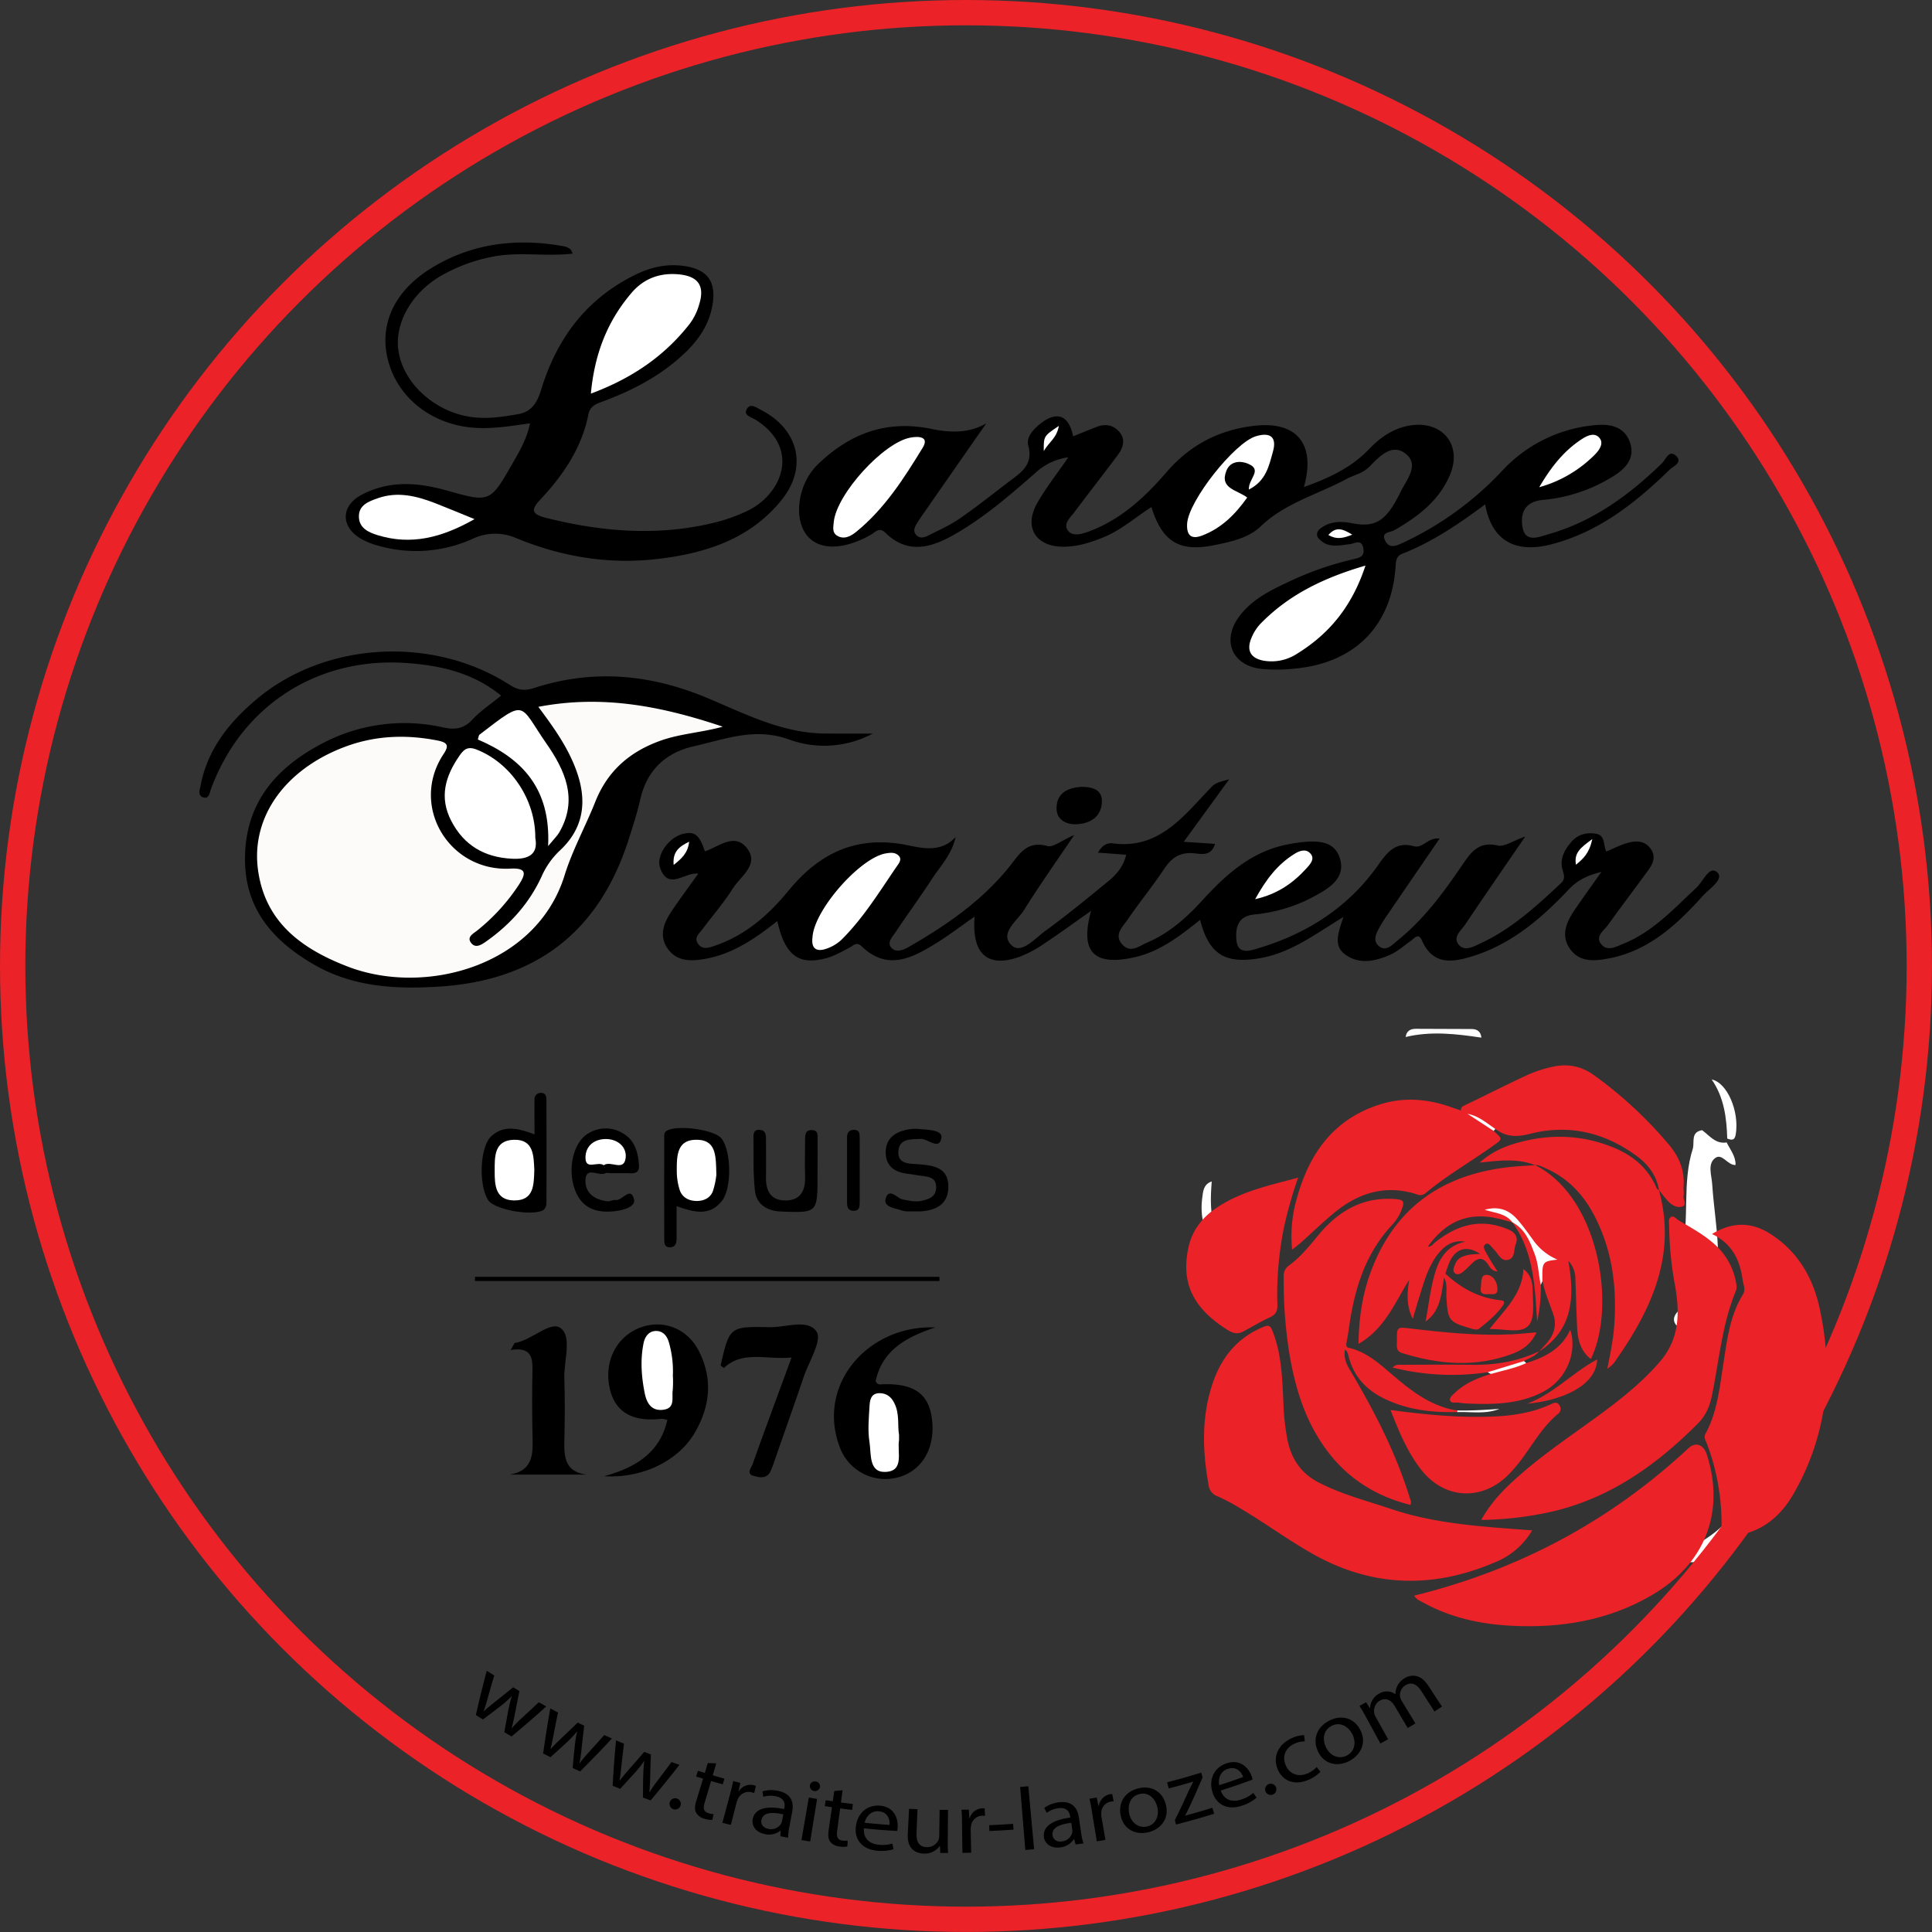 <svg id="Layer_1" data-name="Layer 1" xmlns="http://www.w3.org/2000/svg" viewBox="0 0 915.81 915.81"><rect x="0" y="0" width="915.81" height="915.81" fill="#333333" stroke="none"/><path d="M895.82,799.41,878.93,799c9.75-6.21,20.68-10.64,28.57-19.63,11.51-13.14,14.24-28.9,13.78-45.86,2.78,1.16,1.44,3.28,1.81,4.81s.52,3.29.76,4.93c2.95,10.79.35,20.06-6.81,28.62C909.62,780.76,904.47,791.43,895.82,799.41Z" transform="translate(-88.48 -58.77)" fill="#fff"/><path d="M847.58,472.08c-7,1.66-11.56,4.15-15.64,8.47C819.24,494,805.28,506,787.28,511.78c-9.44,3-19.31,5.15-24.72-7.11-1.74-4-3.55-1.14-5.31.08-3.28,2.26-6.33,5.11-9.92,6.65-6.9,3-14.4,4.7-21.06-.08-6.07-4.35-3.26-10.76-1-17.87-13.52,8.22-24.89,16.95-39.37,19.49-16.61,2.9-24.25-1.6-28.56-18.13-9.51,7.58-18.93,15-31.05,17.71-19.27,4.37-26.07-2.49-20.59-22-7.66,5.38-14.75,10.56-22.06,15.42a57,57,0,0,1-11.37,6.18c-15.3,5.72-23.3-.74-21.79-18.88-6.54,4.56-12.16,8.88-18.16,12.59-11.42,7.05-23.11,13.3-35.38,1.53-2.53-2.43-4-.28-6,.75-3.53,1.82-7.07,3.86-10.86,4.87-13.11,3.49-19.47-1.38-23.14-17.6-10.38,8.2-21,15.56-34.24,17.93-7,1.26-13.75,1.2-18-5.28-4-6.14-1.33-12.25,2.38-17.7,3.92-5.78,8.08-11.4,12.39-17.43-6.44-.86-14.16,8.27-18.08-2.74-2.06-5.8,4-14.33,10.67-16.05,5.65-1.47,7.87.24,10.55,8.22,6.62-2.14,14.11-9.12,20-1.41s-3.1,13.2-6.75,19c-4.27,6.75-9.57,12.85-14.36,19.27-1.51,2-4.18,4-2.18,6.89,2.18,3.17,5.31,1.9,8.17.92,14.41-4.9,25.31-14.54,34.73-26,14.67-17.93,32.37-26.41,56.24-21.63,6.93,1.38,16.07,3.8,23-3.85-1.71,8.09-7,13.49-11,19.58-5.65,8.67-11.78,17-17.52,25.62-1.4,2.08-4,4.7-2.12,7.1,2.23,2.78,5.86,1.3,8.35-.13,17.72-10.18,34.49-21.7,47.49-37.74,4.9-6,8.29-12.91,18.32-10.13,2.67.74,6.46-2.52,12.7-5.23C588.71,467.86,581,478.73,574,490c-3.26,5.25-12,11.18-6,16.87,4.63,4.42,11.15-3.35,16-6.85,10.27-7.44,20.07-15.55,29.89-23.58,3.83-3.13,7.1-6.89,8.44-12.5l-13.37-1c1.8-3.37,4.41-4.75,6.78-4.43,21.29,2.94,32.82-11.68,45.19-24.78,3.42-3.61,3.28-3.74,10.2-5.54l-21.52,29.6,14.83,1c-1.85,6.06-6.59,4.77-10,4.45-6.5-.61-10.49,2-14,7.24-5.55,8.33-11.91,16.12-17.57,24.37-2.29,3.34-6.45,7-2.47,11.53s8.25.7,11.84-.81c10.33-4.36,18.61-11.73,26.1-19.93,11.18-12.24,23.19-23.14,40.17-26.54a75.89,75.89,0,0,1,7.91-1.2c7.36-.66,15-.27,17.31,8.13,2.31,8.23-3.88,12.9-10.17,16.44a74.2,74.2,0,0,1-30.24,9.76c-8,.66-9.22,6.11-8.78,11.9.6,7.83,7.19,5.06,10.84,4,22.95-6.95,42.39-19.44,56.34-39.25,4.38-6.22,8.41-11.32,16.89-9,4.45,1.24,6.61-4.28,12.28-3.6-8.18,11.93-15.94,23.25-23.68,34.58-1.51,2.21-3.06,4.39-4.36,6.72-1.79,3.2-4.2,7.08-.46,9.89,3.3,2.47,6.19-1,8.7-3,12.38-10,21.69-22.63,30.52-35.64,4.09-6,7.79-11.36,16.79-9.27,3.18.74,7.21-2.22,13.09-4.26-10.28,15-19.43,28.25-28.39,41.59-1.92,2.86-6.06,5.95-3.26,9.55s7.2,1,10.26-.42c14.78-6.76,26.61-17.63,38.32-28.61,2.2-2.06,1.4-4,.75-6.31-1.4-5,.69-9.08,3.83-12.86s6.91-4.92,11.59-4.33c5.17.65,3.68,5.49,5.35,8.5,3.51-1.45,6.79-3.21,10.29-4.15,4-1.06,8.08-1,10.8,3,2.56,3.7.91,7.06-1.33,10.14-6.3,8.64-12.78,17.14-19,25.84-1.94,2.72-6.36,5.42-3.06,9.27,2.92,3.41,7.1.93,10.3-.36,14-5.63,24-16.64,34.72-26.64,3.11-2.89,6.12-10.69,9.85-7.18,3.38,3.17-3.76,7.68-6.76,11-12.4,13.77-25.75,26.26-45,29.82-6.91,1.28-13.7,1.74-18.14-4.72s-1.49-12.79,2.42-18.53S842.86,478.75,847.58,472.08Z" transform="translate(-88.48 -58.77)"/><path d="M556,259.44q-14.43,20.71-28.86,41.43c-1.33,1.92-2.68,3.83-3.91,5.81-1.06,1.71-2.12,3.65-.59,5.52s3.69,1.5,5.52.58c5.05-2.55,10.29-4.86,14.93-8,8-5.49,15.56-11.53,23.26-17.4,5.71-4.36,12.12-8,9.55-17.43-1.06-3.89,2.26-7.51,5.48-10.14,7.94-6.46,13.81-4.34,15.76,5.8,3.7-1.49,7.35-3,11.05-4.45,4.15-1.61,8.12-1,10.94,2.41,3.06,3.68,1.66,7.62-.88,11-6.81,9.09-13.79,18.05-20.61,27.13-1.94,2.58-5.4,5.52-2.82,8.72,2.2,2.71,6.3,1.56,9.45.41,15.26-5.55,26.83-16.25,37.11-28.18,11.06-12.84,24.68-20,41.29-22,20.24-2.49,29.72,8.33,23.89,29,11.85-4.26,22.38-9.15,30.72-17.83,5.73-6,12.23-10.44,20.53-11.49,14.85-1.86,23.79,9.69,18,23.49-5.17,12.28-15.23,19.92-26.48,26.33-1.72,1-6.42.72-4.21,5,1.82,3.5,4.66,2.62,7.73,1.21A152.65,152.65,0,0,0,800.48,282a68.24,68.24,0,0,1,42.86-21.58c7.2-.86,14.77-.15,17.69,7.82,3,8.19-2.68,13.3-9,17A75.3,75.3,0,0,1,820,295.72c-8.91.71-11,6.64-9.78,13.07,1.34,7.43,7.8,4.49,12.32,3.2,21.11-6,38.21-18.54,53.72-33.6,1.84-1.79,3.36-6.68,6.72-3.53s-1.49,5-3.17,6.65c-16.15,15.75-33.69,29.55-56,35.29-17.49,4.5-28.27-2.08-31.34-18.95-12.44,9.28-25,17.8-39.24,23.39-2.62,1-3,2.92-3.19,5.51-1.63,28.26-19,46.21-47.56,48.92a79.36,79.36,0,0,1-16,.19c-13.91-1.56-19-13.4-10.69-24.73,6.36-8.69,15.92-13,25.29-17.39a149.07,149.07,0,0,1,28.3-9.74c3.13-.77,6.18-1.12,5.34-5.41-.88-4.47-4.06-2.16-6.37-1.88-5.3.63-10.77,2.05-14.9-2.85-1.17-1.39-.72-3.28.77-4.45,4.57-3.58,9.68-3.69,15.18-2.61,11.06,2.16,16.24-.93,23.06-15,2.67-5.51,9-12.56,2.4-17.9-6.48-5.21-12.58,1.27-17.09,5.94-3.28,3.38-7.46,4.05-11.15,6.05-13.6,7.34-28.92,11.23-40.64,22.48-5.67,5.43-14.19,7.28-22.08,8.85-16.38,3.27-24.46-1.58-29.62-18.08C626.63,304,620,310,611.74,313.38c-6.22,2.54-12.5,4.59-19.37,4.55-13-.08-18.74-9.3-12.17-20.79,4.11-7.2,9.32-13.78,14.7-21.59a28.28,28.28,0,0,0-15.56,7.33c-11.81,10.35-23.69,20.63-37.32,28.6-11.27,6.58-22.71,10.64-33.84-.15-3-2.94-4.72-.3-6.82.88-13,7.35-24.51,7.52-30.32.41-6.54-8-4.46-24.54,5.21-33.82,15-14.42,32.3-21.16,53.81-16.7C538,263.74,547.41,264.48,556,259.44Z" transform="translate(-88.48 -58.77)"/><path d="M502.17,406.5a48.59,48.59,0,0,1-39.94,2.7c-16.11-5.7-30.1,0-44.7,3.27-13.39,3-22.36,11.23-25.53,25.17-1.48,6.48-3.53,12.85-5.57,19.19-14,43.59-43.76,66.65-89.63,69.6-20.59,1.32-40.84.27-59.28-10.32-19.63-11.28-33.25-26.65-32.91-51,.35-25.19,14-41.66,35-53.05a83.34,83.34,0,0,1,59.1-8.44c5.14,1.12,9.57.72,13.6-3.66,3.78-4.1,8.6-7.26,13.72-11.46-13.43-10.89-28.71-14.29-44.83-15.44-42.14-3-78.14,20.15-92.7,59.69-.66,1.79-.91,4.6-3.27,4.1-3.2-.68-2.09-3.58-1.65-5.83,3.37-17.33,13.8-30.18,26.84-41.06,32.58-27.17,83.45-29.88,119.77-6.49,3.79,2.43,7,2.88,11.2,1.51,27.88-9.1,55-6.75,82,4.5,18,7.51,35.75,16.83,56.1,17C486.15,406.54,492.81,406.5,502.17,406.5Z" transform="translate(-88.48 -58.77)"/><path d="M339.74,259.43c-8.82,1.24-17,2.6-25.32,2.18-20.14-1-36.86-13.38-41.84-31.42-4.72-17.11,2.51-33.51,20.72-44.55,19.43-11.77,40.68-14.15,62.8-10.06a7.09,7.09,0,0,1,2.67,1.28c.45.32.62,1,1.19,2.11-13,1.58-25.94-1.11-38.73,1.64a78.47,78.47,0,0,0-24.14,9.15c-13.84,8.22-21.75,22.65-19.7,35.57,2.22,14,14.8,26.36,30.09,30.25,9.06,2.31,17.87,1.06,26.78-.53,6.57-1.18,9-5.93,10.77-11.64,7.35-24.07,21.26-42.81,44.22-54.21,7.67-3.82,15.56-5.65,24.13-4.25,10.67,1.75,14.69,7.48,12.83,18.39-1.91,11.22-8.68,19.23-17,26.26C398.85,238.33,387,244.31,374.41,249c-3.29,1.22-6.16,2.15-7,6.15-3.17,15.94-11.9,28.82-22.79,40.41-4.69,5-4.11,7,2.9,8.74,27.34,6.82,54.66,8.89,82.19,1.54a82.76,82.76,0,0,0,12.12-4.47c17.33-7.71,26.68-30.18,4.48-43.83-1.72-1-5.44-1.94-3.91-4.74,1.76-3.2,4.6-.83,6.91.35,17.63,9.05,22.2,27,9.68,42.6-14.95,18.6-36.23,25.38-59,28-23,2.68-45.31-1.06-66.63-9.82a24.88,24.88,0,0,0-21,.32,65,65,0,0,1-44,3.35,34.67,34.67,0,0,1-9.21-3.71c-9.22-5.68-9-15.35.56-20.48,13.2-7.07,26.93-6,40.82-2.06,20.27,5.72,20.31,5.64,31.07-13.22C334.92,272.44,338.18,266.73,339.74,259.43Z" transform="translate(-88.48 -58.77)"/><path d="M374.82,758.54c16.45-4.52,26.66-12.09,30-26.67a9.12,9.12,0,0,0-2.82-.56c-13.36,1.55-21.52-2.94-24.25-13.42-3.36-12.87,2.46-25.24,14-29.73,10.74-4.18,22.4.12,27.94,10.89,6.84,13.29,5.41,26.59-2,39.07C409.89,751.25,393.18,759.58,374.82,758.54Z" transform="translate(-88.48 -58.77)"/><path d="M531.88,688c-14.79,4.82-25.36,11.46-28.32,25.45.83,2,2.27,1.52,3.48,1.48,14.14-.42,21.19,4.19,23,15.1,2.31,14-3.77,25.48-15.3,28.89a23.07,23.07,0,0,1-28.29-14.42C475.47,714.89,500.09,686.73,531.88,688Z" transform="translate(-88.48 -58.77)"/><path d="M463.7,702.25c-12,1.15-23.16-3.43-32.1,5-1.05-.87-1.56-1.15-1.52-1.29,4.21-18.18,4.22-18.48,23.08-18.07,7.77.17,18.48-4.11,22.43,2.18,2.61,4.16-3.6,14-6.06,21.18-4.52,13.22-9.18,26.38-13.79,39.57a43.22,43.22,0,0,1-2.13,5.59c-1.84,3.58-5.53,2.64-8,1.93-3.54-1-.95-3.85-.28-5.76,2.85-8.17,5.86-16.28,8.83-24.4S460.13,712,463.7,702.25Z" transform="translate(-88.48 -58.77)"/><path d="M330.54,698.7c1.41-2.34,1.66-3.29,2.06-3.35,8-1.25,16.84-10.73,21.66-7,5.5,4.21,1.44,15.56,1.72,23.79.34,10,.23,20.06,0,30.09-.14,7.65.63,14.32,10.56,15.53H330.1c12.18-2.09,10.92-11.33,10.76-20.17-.16-9.36-.18-18.73,0-28.08C341.06,702.86,340.8,697,330.54,698.7Z" transform="translate(-88.48 -58.77)"/><path d="M533.8,666H313.64V664H533.78C533.79,664.68,533.8,665.31,533.8,666Z" transform="translate(-88.48 -58.77)"/><path d="M341.85,596.49c0-5.9-.05-11.18,0-16.46a2.93,2.93,0,0,1,3-3.2c2.23-.07,2.65,1.59,2.65,3.32.05,16.33.08,32.66,0,49a4.27,4.27,0,0,1-1.47,3.24c-5.39,3-23-.23-26-4.56-4.74-6.84-4.19-25.33,1.31-30.44C327.32,591.89,334.16,593.59,341.85,596.49Z" transform="translate(-88.48 -58.77)"/><path d="M409.2,630.52c0,5.49,0,10.44,0,15.39,0,2.19-.6,4.13-3.18,4.1-2.89,0-2.66-2.46-2.67-4.35q-.09-23.48,0-47c0-1.52-.42-3.26,1.69-4.17,5.8-2.53,22.3-.07,25.43,3.91,4.69,6,5,23.54.23,29.61C424.83,635.49,417.38,633.4,409.2,630.52Z" transform="translate(-88.48 -58.77)"/><path d="M891,603c.65-3.24-1-7.63,4.33-8.5,3.54,2.62,6.36,6.66,11.63,5.82,1.67,3.46,4.35,6.52,4.21,10.69-3.79.22-6.34-5.84-9.69-3.28-3.69,2.83-1.67,8.06-1.4,12.17.78,11.91,2.92,23.8,2.82,35.69-.12,14-5.94,25.5-19.7,31.51-2.38-2.72-.87-5.28,1-7.06,10.19-9.78,13.47-21.85,11.86-35.06-3.28,2.33.25,14.26-10.51,8.36C889.62,636.8,885.62,619.39,891,603Z" transform="translate(-88.48 -58.77)" fill="#fff"/><path d="M378.33,614.89c-1,0-2.17-.34-3,.06-3.06,1.52-9.1-3.5-9.33,3.24-.22,6.15,4.4,9.35,10.42,10,1.27.13,2.66-.78,3.9-.59,3.12.47,7-6.72,8.69-.38.93,3.59-5,5.2-9,5.67-8.79,1-15.85-1.25-19.12-10.48-3.45-9.71-.63-22.11,6.34-26.31a15.63,15.63,0,0,1,16.19-.31c5.8,3.2,7.52,8.91,7.94,15.22.21,3.25-1.31,4-4.09,3.93C384.33,614.83,381.33,614.89,378.33,614.89Z" transform="translate(-88.48 -58.77)"/><path d="M476,614v2c0,17.78,0,17.74-17.45,17.05-6.53-.26-11.43-3.44-12.19-9.71-1-8.56-.58-17.31-.73-26,0-1.92.79-3.18,2.93-3,2.72.16,3,2.07,3,4.21,0,6,.12,12,0,18-.14,6.63,2.18,11.41,9.49,11.27s9.28-5.14,9.06-11.67c-.19-5.68,0-11.36,0-17,0-2.43.06-4.94,3.48-4.69,2.91.22,2.41,2.66,2.43,4.53C476.09,604,476.05,609,476,614Z" transform="translate(-88.48 -58.77)"/><path d="M519.91,633a12.39,12.39,0,0,1-4.14-.48c-3.13-1.11-8.76-1.58-7.42-5.74,1.68-5.21,5.44.13,8.21.6,3,.52,5.91,1.29,8.86.58,3.26-.77,6.6-1.7,6.81-6.08.22-4.71-3.09-5.25-6.56-5.7-2.64-.35-5.28-.79-7.92-1.18-5.66-.84-9.33-3.85-9.42-9.77s3.37-9.23,8.75-10.64a19.38,19.38,0,0,1,6.92-.67c4.06.48,11.3.34,10.73,4.16-.92,6.2-6.34.44-9.8.57-4.79.19-10.42-.22-10.61,6.13-.18,6,5.39,5.52,9.69,5.88,6.9.57,14,1.47,14,10.61,0,8.42-5.83,11.27-13.32,11.72C523.72,633,522.72,633,519.91,633Z" transform="translate(-88.48 -58.77)"/><path d="M601.13,431.74c5.68.06,10.14,1.53,9.64,7.73-.55,6.79-5.72,9.62-11.71,10-4.91.29-9.81-1.92-9.75-7.62C589.38,434.31,595.06,432.15,601.13,431.74Z" transform="translate(-88.48 -58.77)"/><path d="M662.87,618.81c-1.11,13.57-.61,26.52,10.89,36.5,4.92,4.26,9.82,7.8,17.37,7.9a16.83,16.83,0,0,1-8.43,7.88c.11-4.24-2.81-6-5.8-8.42-11.44-9.12-20.59-19.62-18.55-35.9C658.79,623.31,659,620.12,662.87,618.81Z" transform="translate(-88.48 -58.77)" fill="#fff"/><path d="M496,612.82c0,5.29,0,10.59,0,15.88,0,2-.07,4.1-3,4-2.73-.06-3-2-3-4.08q0-15.39,0-30.79c0-2.39,1.18-3.63,3.63-3.47,2.28.15,2.35,1.89,2.36,3.53C496.07,602.89,496,607.85,496,612.82Z" transform="translate(-88.48 -58.77)"/><path d="M907.23,598.47c-.29-9.9-1.52-19.56-7.37-28,7.34,1.46,13.19,15.11,11.4,26C910.75,599.55,909.28,599.24,907.23,598.47Z" transform="translate(-88.48 -58.77)" fill="#fff"/><path d="M790.69,550.63c-12-1.79-23.91-3.18-35.9-.3.36-2.79,2.17-3.88,4.77-3.88q13.28,0,26.57.1C788.81,546.57,790.43,547.86,790.69,550.63Z" transform="translate(-88.48 -58.77)" fill="#fff"/><path d="M682.74,671c-2,5.14-4.37,10.09-8,14.31C673.7,678.51,674.94,672.93,682.74,671Z" transform="translate(-88.48 -58.77)" fill="#fff"/><path d="M473.62,503.09c.69-12.92,22.61-37.78,34.78-39.79,2-.33,4-.6,5.69.74,2.3,1.83.52,3.91-.39,5.23-8.24,12-15.87,24.57-26.31,34.93a19.56,19.56,0,0,1-6.7,4.11C475.71,510.21,472.91,508.65,473.62,503.09Z" transform="translate(-88.48 -58.77)" fill="#fff"/><path d="M683.45,485c5.19-9.43,10.67-16.55,18.7-21.51,2.39-1.48,5.25-2.47,7.36-.28,2.49,2.56.08,5.16-1.57,7C701.66,477.12,694.35,482.53,683.45,485Z" transform="translate(-88.48 -58.77)" fill="#fff"/><path d="M843.28,456.51c-1.49,6.84-4.31,9.3-7.77,12.17C834.53,463,837.64,460.62,843.28,456.51Z" transform="translate(-88.48 -58.77)" fill="#fff"/><path d="M407.81,468.76c-.52-5.85,2.08-8.51,7.35-11C414.51,463.24,411.61,465.72,407.81,468.76Z" transform="translate(-88.48 -58.77)" fill="#fff"/><path d="M735.74,326.87c-6.45,19.57-17.32,32.49-32.59,41.88A22.07,22.07,0,0,1,687.81,372c-6.24-1-8.68-4.69-6.16-10.73a21.7,21.7,0,0,1,4.22-6.72C699.13,340.89,715.5,332.78,735.74,326.87Z" transform="translate(-88.48 -58.77)" fill="#fff"/><path d="M483.71,306.11c1.44-13.28,23.53-37.57,36.34-39.91,3.91-.72,9.06-.49,5.78,4.84C517,285.5,507.74,300,494.35,310.86c-2.36,1.92-5.78,4-9.23,1.72C482.77,311,483.57,308.41,483.71,306.11Z" transform="translate(-88.48 -58.77)" fill="#fff"/><path d="M680.46,290.83c-.27-5.16,6.65-9.23-.23-12.18-4-1.72-8.59-1.19-10.36,3.14-3.52,8.63,5,9.12,9.81,12.83-5.56,7.84-12.09,14.48-21.33,18-5.57,2.15-7.47-.52-7.14-5.7.68-10.76,22.41-38.28,32.59-41.36,6.87-2.08,10,.43,8.1,7.23C690.05,279.36,688.73,286.68,680.46,290.83Z" transform="translate(-88.48 -58.77)" fill="#fff"/><path d="M818.11,289.72c5.83-9.91,11.8-17.28,20-22.68,2.83-1.87,6.49-3.58,8.78-.37,1.81,2.54-.43,5.65-2.66,7.84A59.41,59.41,0,0,1,818.11,289.72Z" transform="translate(-88.48 -58.77)" fill="#fff"/><path d="M590.4,260.66c-1,5.81-4.73,7.68-7.15,11.92C583.2,265.49,583.2,265.49,590.4,260.66Z" transform="translate(-88.48 -58.77)" fill="#fff"/><path d="M718.14,312.37c3.66-4.12,6.69-3,11.35-.16C725,314,722,314.59,718.14,312.37Z" transform="translate(-88.48 -58.77)" fill="#fff"/><path d="M343.66,393.83c30.64-5.88,58.78-.2,87.42,9.4-10.13,2.8-20,3.29-29.27,6.56-14.67,5.18-25.27,14.3-31.11,28.95-4.67,11.74-10.89,23-14.61,35C342.74,516.79,290,531,253.46,517c-21.69-8.32-39.21-20.85-42.66-45.71-3.48-25.09,12.7-47.65,40.78-58.36,14.43-5.51,29.21-6.12,44.36-3.13,5.06,1,5.3,2.63,2.79,6.42-16.26,24.56,2.67,55.87,31.71,54.3,8.31-.45,7.08,2.86,3.85,7.87a93.26,93.26,0,0,1-19.46,21.35c-1.8,1.49-5.45,3.14-2.88,6.18,2.13,2.52,4.94.56,7.15-1,11.38-8.06,20.42-18.16,26.22-30.93a37.52,37.52,0,0,1,8.6-12.1c11-10.28,12.91-22.69,8.19-36.63C358.31,414.06,351.67,404.52,343.66,393.83Z" transform="translate(-88.48 -58.77)" fill="#fcfbfa"/><path d="M342.23,455.94c1.52,8-3.49,10.25-11,9.89-12.95-.63-22.77-6.2-28.85-17.95-5.79-11.18-2.83-21.14,3.81-30.76,2-2.94,3.83-4.71,8-3.12C330.3,420.18,342.33,437.44,342.23,455.94Z" transform="translate(-88.48 -58.77)" fill="#fff"/><path d="M348.3,459.83c1.33-27.45-12.52-41.64-33.31-50.52.36-1.1.37-2,.8-2.31,22.53-17.32,18.6-14.67,31.58,4.05,9,12.91,15.35,26.74,6.09,42.5C352.65,454.92,351.42,456.06,348.3,459.83Z" transform="translate(-88.48 -58.77)" fill="#fff"/><path d="M368.57,245.35c1.78-19.33,8.1-34.78,19.49-48,5.76-6.66,13.51-9.44,22.47-8.5s12.14,5.46,9.34,14.36a28.35,28.35,0,0,1-4.32,8.89C403.59,227.46,388.19,238.05,368.57,245.35Z" transform="translate(-88.48 -58.77)" fill="#fff"/><path d="M313.41,304.85c-15.67,8.89-30.19,12.48-46.06,7.56-4.18-1.3-8.46-3.27-8.73-8.36-.31-5.86,4.64-7.6,9-9.13,9.3-3.27,18.28-1.06,27.06,2.33C300.39,299.47,306.05,301.86,313.41,304.85Z" transform="translate(-88.48 -58.77)" fill="#fff"/><path d="M407.43,710.82a51,51,0,0,1-.06,6.91c-.55,3.57,1.4,8.65-4.67,9.32-5.61.63-7.71-3.47-8.59-7.8-1.57-7.81-2.18-15.75-.58-23.7.65-3.22,2.48-5.75,5.76-5.87s5.36,2.18,6.25,5.38A48.84,48.84,0,0,1,407.43,710.82Z" transform="translate(-88.48 -58.77)" fill="#fff"/><path d="M514.64,738.83c0,1.9.05,2.24,0,2.56-.95,5.68,2.67,14.77-6.47,15.1-8,.29-6.65-8.69-7.53-14.1s-.34-11.25,0-16.87c.16-2.87.51-6.29,4.73-6.36,3.33,0,5.57,1.74,7,4.63C515.06,729.06,513.85,734.86,514.64,738.83Z" transform="translate(-88.48 -58.77)" fill="#fff"/><path d="M341.76,613.42c-.26,6.82-.05,14.52-9.65,14.38-8.78-.13-9.17-7.26-9.14-13.88,0-6.78-.33-14.61,9.1-14.87S341.44,606.61,341.76,613.42Z" transform="translate(-88.48 -58.77)" fill="#fff"/><path d="M428.05,615.72a37.91,37.91,0,0,1-1.67,7.75c-1.32,3.39-4.61,4.72-8.1,4.58s-6.53-1.79-7.63-5.29a29.55,29.55,0,0,1-1.36-8.7c0-7-.21-15.27,9.7-15C428.18,599.22,427.81,607.11,428.05,615.72Z" transform="translate(-88.48 -58.77)" fill="#fff"/><path d="M374.69,611.12c-2.86-2.06-8.55,2.43-8.68-3.42-.12-5.58,4.05-9.14,10-9,5.44.15,9.54,3.84,9.06,8.75C384.36,614.46,377.89,608.66,374.69,611.12Z" transform="translate(-88.48 -58.77)" fill="#fff"/><circle cx="457.9" cy="457.9" r="451.9" fill="none" stroke="#eb2227" stroke-miterlimit="10" stroke-width="12"/><path d="M814.76,784.2a35.73,35.73,0,0,1-17.5,15.08c-29.23,12.57-58,12-86.08-3.67-11.94-6.68-22.92-14.85-34.68-21.78a92.44,92.44,0,0,0-10.71-5.71,6.46,6.46,0,0,1-4.42-5.44c-2.81-15.53-3.37-31,1.3-46.26,3.75-12.25,10.61-22.1,22.57-27.73,5-2.37,5.35-2.21,7.16,2.93,3.64,10.34,3.91,21.16,4.44,31.91a113.71,113.71,0,0,0,1.93,17.85c1.88,9,6.49,15.89,14.91,20.19,11,5.65,23,8.71,34.59,12.61C769.61,781.32,791.81,782.44,814.76,784.2Z" transform="translate(-88.48 -58.77)" fill="#eb2227"/><path d="M900,643.72c9.43-5.72,18.29-5.78,27-.47,13,8,20.51,20.29,23.8,34.69,7,30.93,3.89,60.83-12,88.7-5.57,9.75-13.51,17.23-25.16,19.58-.58.12-1.16.29-1.76.37-7.09,1-7.24.8-7.35-6.27a107.27,107.27,0,0,0-7-37.35c-.56-1.46-1.55-2.86-.56-4.68,5.55-10.26,6.63-21.69,8.39-32.91,1.79-11.4,3.06-22.9,9.31-33,1.42-2.3.16-4.74-.16-7C913.23,656.16,909.68,648.32,900,643.72Z" transform="translate(-88.48 -58.77)" fill="#eb2227"/><path d="M758.82,815.14c49.63-12.23,92.95-35.36,130.09-69.95,3.32-3.09,7.11-1.7,8.65,3.08,8.77,27.29-.83,52-26.3,66.77-20.66,12-43.25,15.62-66.81,14.35-14.55-.79-28.53-3.88-41.41-11C761.63,817.63,760,817.09,758.82,815.14Z" transform="translate(-88.48 -58.77)" fill="#eb2227"/><path d="M790.62,779.25C795.53,770.43,802,764,808.9,758c13.88-12.25,29.57-22.1,44.19-33.37,8.1-6.25,15.82-12.86,22.47-20.7,8.93-10.52,9.23-22.64,7-35.29A167.33,167.33,0,0,1,879.69,640c0-1.46-.49-3.41.72-4.26,1.42-1,2.64.81,3.83,1.52,6.44,3.83,13.08,7.36,18.49,12.74a31.33,31.33,0,0,1,8.77,17.35,5.89,5.89,0,0,1-.07,3.07c-6.59,15.81-8,32.81-11.34,49.36-1.08,5.38-2.87,9.93-7,14-19.66,19.65-41.61,35.27-69.27,41.6A161.15,161.15,0,0,1,790.62,779.25Z" transform="translate(-88.48 -58.77)" fill="#eb2227"/><path d="M773,664.44c-1.34,7.59-1.56,15.67-8.79,20.78,1.64-8.25,2.35-16.63,5-24.59,2.27-6.83,6.41-11.75,13.87-13.28-6.24-1-10.35,2.21-13.66,6.77-4.29,5.94-6.12,13-8.26,19.8-1,3.13-1.88,6.28-3,10-3.19-6.31-2.63-12.28-1.72-18.42-6.82,10.8-11.51,23.14-24,30.3.18-12.08,1.78-23.22,5.73-33.92,11.29-30.65,34-46.43,65.95-49.91,4-.44,8.09-.6,12.13-.89h0c30.47,15.49,38.46,67.18,26.32,91.89-4.72-3.68-6.13-8.78-6.44-14.21-.47-7.92-.55-15.87-.9-23.8a12.19,12.19,0,0,0-3.33-8.51c3,16.88,2.43,32.45-13.84,42.93l0,0c1.09-1.18,2.2-2.35,3.27-3.55,3.75-4.19,5.3-8.8,3.34-14.41-1.77-5-3.95-10-4.95-15.28-1.55-2-1-4.31-.91-6.49.18-4.13,1.38-4.81,5.9-3.77a20.5,20.5,0,0,1-9.58-7.73c-1.64-2.32-3.36-4.58-5.12-6.81-5.9-7.45-6.43-7.73-16-9,2.13.47,4.42.19,6.43,1.23s4.31,1.52,5.15,4l-.18.64c-4.19-1.13-8.33-2.4-12.71-2.73-11.86-.89-20.41,4.5-27.4,14.2,1.81.09,2.33-1.08,3.11-1.72,10.53-8.58,21.93-12,35.11-6.37,3.54,1.5,4.68,4,3.43,7-1,2.49-.19,6.34-3.36,7.3-3.66,1.1-4.81-2.79-6.89-4.76-.11-.1-.17-.25-.28-.35-1.15-1-2.25-3.31-3.83-2.21s-.1,3.12.62,4.49c1.44,2.72,3.17,5.27,5.12,8.43-2.91-.24-3.68-2.2-4.67-3.62-2.21-3.16-4.52-2.92-7.06-.55-1.42,1.33-2.74,2.78-4.24,4-1.14,1-2.73,2.07-4.06,1.09-1.64-1.2-.53-3,0-4.52,1.11-2.87,3.75-3.76,6.42-4.31a38.1,38.1,0,0,1,5.39-.38c-6-4.22-11.62-2.75-14.54,3.82-.79,1.78-1.31,3.67-1.95,5.51C773.3,663.13,773.58,663.92,773,664.44Z" transform="translate(-88.48 -58.77)" fill="#eb2227"/><path d="M726,698.56c-.57,3.4.39,6.28,2.18,9.28,11.57,19.47,22,39.48,28.67,61.28.25.83.85,1.61.15,3-14.87-3.71-27.51-11.08-37.35-23-11.51-14-16.86-30.54-19.86-48A214,214,0,0,1,697,663.91a5.72,5.72,0,0,1,2.5-5.27c5.36-3.93,9.55-9.09,13.74-14.19,9.62-11.7,21.36-18.59,37.11-17.26,3.26.27,3.89,1.26,2.84,4.14a22.08,22.08,0,0,1-4.49,7.72c-13.37,14.08-18.39,31.58-20.92,50.14-.3,2.22-.75,4.42-1.14,6.63C726,696.65,726.81,697.77,726,698.56Z" transform="translate(-88.48 -58.77)" fill="#eb2227"/><path d="M796.52,594.86c4.3,3.81,4.3,3.81-.22,7-10.62,7.59-22,14.06-32.06,22.47a3.76,3.76,0,0,1-4.11.59c-14.49-4.67-27.27-.92-38.7,8.33-5.58,4.53-10.74,9.59-16.11,14.38-1.21,1.08-2.52,2.05-4.35,3.52a64.37,64.37,0,0,1,2.36-24.76c5.88-21.15,17.58-37.34,39.49-44.17,11.27-3.51,22.54-2.56,33.6,1.4,1.55.55,3.12,1.05,4.67,1.58,1.61-.55,2.87.21,4.11,1.08C788.88,589.29,793.77,590.66,796.52,594.86Z" transform="translate(-88.48 -58.77)" fill="#eb2227"/><path d="M874.81,622.75c8.44,30.49-3.13,56-20,80.25a13.38,13.38,0,0,1-4.43,4.55c1.42-7.1,2.81-13.74,3.29-20.51,1.31-18.26-.94-35.9-9.6-52.33-5.25-10-12.7-17.76-23.24-22.28-1.5-.65-3-1.52-4.7-1.35h0c-8.38-3.34-17-2.18-26.25-1.2,5.63-5.12,11.9-7.78,18.56-9.58,15.41-4.19,30.6-3.56,45.4,2.65,8.59,3.6,15.38,9.23,19.4,17.84.34.73.48,1.78,1.56,2Z" transform="translate(-88.48 -58.77)" fill="#eb2227"/><path d="M703.82,617a202.23,202.23,0,0,0-6.72,23.62A158.87,158.87,0,0,0,694,677.32c.1,3-.86,4.61-3.54,5.88-4.33,2-8.47,4.5-12.71,6.75-2.47,1.32-4.65.94-7.1-.58C654,679,648.15,666.94,651.85,650c1.83-8.39,6.86-14.52,13.92-19.12C677.05,623.48,690,620.7,703.82,617Z" transform="translate(-88.48 -58.77)" fill="#eb2227"/><path d="M784.12,586.76l-3-1.52c-.3-1.21.15-1.79,1.33-2.36,10-4.8,19.88-9.82,29.93-14.5a61.7,61.7,0,0,1,11.06-3.71c7.33-1.86,14.12-.89,20.5,3.67a195.72,195.72,0,0,1,35.57,32.94c5,5.9,7.67,12.43,7,20.22-.11,1.34.32,2.75,0,4-.38,1.77,1.71,4.23-.46,5.14s-4.79-.43-6.54-2.12a57.48,57.48,0,0,1-4.7-5.8l.05.06c-1.16-6.69-4.9-11.8-10.19-15.76-15.28-11.42-32.47-15.5-50.9-10.8-6.46,1.64-11.4,1.53-16.46-2.33C792.51,592.27,788.88,588.48,784.12,586.76Z" transform="translate(-88.48 -58.77)" fill="#eb2227"/><path d="M747.6,727.15c14.21,1.86,27.62,3.29,41.14,3.23,12.07,0,24-.84,35.14-6.1,1.49-.71,2.94-1,3.87.74a2.89,2.89,0,0,1-.79,4c-6.34,5.24-10.58,12.2-15.27,18.78a75.75,75.75,0,0,1-8.23,10.08c-12.59,12.52-30.2,11.59-41.19-2.29C755.68,747.25,751.72,737.57,747.6,727.15Z" transform="translate(-88.48 -58.77)" fill="#eb2227"/><path d="M811.94,704.9c8.79-2.75,16.73-6.64,20.87-15.8,3.5,11-2,23.62-12.6,29.28-11,5.88-23,6.2-35,5.74a48.42,48.42,0,0,1-5.37-.46c-1.39-.21-3.5.57-4-1.14-.37-1.37,1.3-2.57,2.36-3.58,4.8-4.56,10.75-7,17-8.88C800.19,706.51,806,705.62,811.94,704.9Z" transform="translate(-88.48 -58.77)" fill="#eb2227"/><path d="M816.81,690.33c-2.47,5.43-6.44,8.27-11.13,10.06-17.5,6.67-35,5.23-52.51-.2-3.29-1-2.49-3.65-2.52-5.93-.07-6.46,0-6.54,6.16-5.79,16.12,1.93,32.25,3.58,48.52,2.78C808.92,691.07,812.49,690.68,816.81,690.33Z" transform="translate(-88.48 -58.77)" fill="#ea2126"/><path d="M726,698.56c-.11-1-.29-2,.59-2.74.17.68,0,1.56,1,1.77,8.55,1.89,14.76,7.59,21.09,13,8.44,7.24,17.13,14,28.34,16.41.73.16,1.47.23,2.21.35.25.17.33.34.25.51s-.17.26-.25.26c-11.8.3-23.32-1-34.14-6.15-8.87-4.18-15-10.69-17.4-20.41C727.42,700.41,727.18,699.23,726,698.56Z" transform="translate(-88.48 -58.77)" fill="#eb2227"/><path d="M773,664.44a1.83,1.83,0,0,1,.62-1.93c7.43,6.92,16,11.56,26.23,12.62,1.78.18,2,1,1.09,2.36-3,4.42-7.09,7.71-11.19,11-1.25,1-2.93.31-4.36-.1-10-2.9-10.63-3.75-11.26-14.35C773.89,670.82,774.74,667.46,773,664.44Z" transform="translate(-88.48 -58.77)" fill="#ea2126"/><path d="M810.63,660.36c4.33,3.26,4.33,7.53,4.43,11.41.14,5.49,1,12.83-2.51,15.82-3.84,3.32-11.09,1-18,1.17C801.45,679.8,810.05,672.44,810.63,660.36Z" transform="translate(-88.48 -58.77)" fill="#eb2227"/><path d="M793.63,709.25a115.76,115.76,0,0,1-45-2.22c1.46-1.7,3.18-1.31,4.65-1.31,11.12-.07,22.25-.12,33.37,0,10.9.1,21.39-1.64,31.29-6.36l0,0c-1.78,2.42-4.67,3.13-7.09,4.57C805.63,707.32,799.62,708.24,793.63,709.25Z" transform="translate(-88.48 -58.77)" fill="#eb2227"/><path d="M812.39,724.15c12.55-4.69,21.55-14.82,33.19-21C845.16,716.18,827.52,722.86,812.39,724.15Z" transform="translate(-88.48 -58.77)" fill="#e72326"/><path d="M818.84,667.84a73.49,73.49,0,0,1-1.71,17.31c-1.15-16.41-1.54-33-11.8-47h0c3.06-1.13,3.8,1.7,5.09,3.19C817,648.93,819.56,657.89,818.84,667.84Z" transform="translate(-88.48 -58.77)" fill="#eb2227"/><path d="M818.84,667.84c-1.05-4.78-1.09-9.79-2.83-14.42-2.24-6-4.5-12-10.68-15.29-3.11-4.18-8.13-4.32-13.05-5.89,6.61-1.88,11.55.08,15.51,4.64,2.64,3,5,6.35,7.36,9.6a26.79,26.79,0,0,0,11.59,9.37c-7.22.91-7.22.91-7.13,10.25Z" transform="translate(-88.48 -58.77)" fill="#fff"/><path d="M794.34,672.21c-2.06.15-4.42.29-3.93-3,.34-2.31-.24-6.17,2.67-6.14s5,2.91,5.21,6.39C798.52,672.69,796.42,672.25,794.34,672.21Z" transform="translate(-88.48 -58.77)" fill="#e52727"/><path d="M793.63,709.25l17.26-5.3,1.05.95c-5.35,2.51-11.16,3.52-16.78,5.16Z" transform="translate(-88.48 -58.77)" fill="#fff"/><path d="M779.24,728.14a1.44,1.44,0,0,0,0-.77c6.66.14,13.31-.3,20-.76C792.68,729.25,785.91,727.89,779.24,728.14Z" transform="translate(-88.48 -58.77)" fill="#fff"/><path d="M784.12,586.76c5.21.89,9,4.35,13.19,7.16l-.8.94Z" transform="translate(-88.48 -58.77)" fill="#fff"/><path d="M322.76,853c-1.23,4.14-1.83,6.22-3,10.4-.65,2.29-1.24,4.41-2,6.44l.12.07c1.55-1.47,3.37-2.92,5.18-4.38,3.49-2.75,5.22-4.14,8.65-6.94l3,1.78c-.88,4.23-1.3,6.36-2.12,10.61-.48,2.55-1,4.76-1.54,6.82l.13.07A59.68,59.68,0,0,1,336,873c3.18-2.91,4.75-4.38,7.88-7.33l3.55,2c-6.47,5.78-9.76,8.63-16.47,14.22l-3.4-2c.71-4.1,1.07-6.15,1.84-10.23a57.48,57.48,0,0,1,1.68-6.82l-.08,0a50.79,50.79,0,0,1-5.29,4.7c-3.3,2.54-5,3.8-8.32,6.29l-3.34-2.09c1.93-8.46,3-12.66,5.15-21Z" transform="translate(-88.48 -58.77)"/><path d="M353,870.55c-.88,4.24-1.31,6.36-2.13,10.61-.45,2.33-.86,4.5-1.43,6.58l.13.06c1.41-1.6,3.09-3.21,4.76-4.83,3.22-3.05,4.82-4.58,8-7.68,1.23.61,1.85.91,3.08,1.5-.52,4.29-.77,6.44-1.22,10.74-.28,2.58-.58,4.82-1,6.92l.13.06a60.35,60.35,0,0,1,4.38-5.28c2.91-3.18,4.35-4.78,7.19-8l3.67,1.63c-5.92,6.33-8.94,9.46-15.11,15.62l-3.52-1.64c.36-4.14.56-6.21,1-10.34a59.78,59.78,0,0,1,1.11-6.93l-.08,0a51,51,0,0,1-4.85,5.15c-3.05,2.83-4.59,4.23-7.7,7l-3.47-1.77c1.22-8.58,1.9-12.84,3.38-21.33C350.76,869.38,351.5,869.78,353,870.55Z" transform="translate(-88.48 -58.77)"/><path d="M384.26,885.31c-.53,4.29-.77,6.44-1.24,10.74-.25,2.36-.48,4.55-.87,6.67l.13.06c1.27-1.72,2.79-3.47,4.31-5.23,2.94-3.32,4.39-5,7.26-8.35l3.17,1.22c-.17,4.31-.24,6.47-.34,10.79-.05,2.6-.17,4.85-.39,7l.14.05a61.05,61.05,0,0,1,3.9-5.64c2.61-3.42,3.91-5.14,6.46-8.6,1.5.53,2.25.79,3.76,1.3-5.33,6.83-8.07,10.2-13.66,16.88l-3.62-1.32c0-4.16,0-6.23.12-10.38a57.3,57.3,0,0,1,.53-7l-.09,0a50.73,50.73,0,0,1-4.37,5.55c-2.78,3.09-4.19,4.62-7,7.66l-3.58-1.46c.51-8.63.83-12.94,1.6-21.51C382,884.35,382.73,884.67,384.26,885.31Z" transform="translate(-88.48 -58.77)"/><path d="M406,913a2.66,2.66,0,0,1,3.55-1.62A2.67,2.67,0,1,1,406,913Z" transform="translate(-88.48 -58.77)"/><path d="M428,894.66c-.67,2.25-1,3.38-1.66,5.63,2.2.65,3.31,1,5.52,1.59l-.76,2.72c-2.23-.62-3.34-.94-5.56-1.59l-3.12,10.57c-.72,2.43-.35,4,1.9,4.69a10.27,10.27,0,0,0,2.4.42c-.23,1.09-.34,1.64-.57,2.73a11.21,11.21,0,0,1-3.73-.53,6.41,6.41,0,0,1-3.92-2.79c-.78-1.38-.71-3.26,0-5.56l3.25-10.67c-1.32-.4-2-.6-3.29-1l.85-2.7,3.27,1c.57-1.88.86-2.82,1.43-4.69C425.59,894.56,426.38,894.6,428,894.66Z" transform="translate(-88.48 -58.77)"/><path d="M434.55,909.23c.62-2.33,1.11-4.34,1.47-6.21l3.39.89c-.35,1.57-.53,2.35-.87,3.92l.17,0a6.65,6.65,0,0,1,7-2.87,4.87,4.87,0,0,1,1.08.39c-.33,1.36-.49,2.05-.82,3.41a6.46,6.46,0,0,0-1.31-.44,5.55,5.55,0,0,0-6.43,3.31,10.28,10.28,0,0,0-.61,1.64c-1.08,4.22-1.62,6.33-2.71,10.55-1.61-.41-2.42-.62-4-1Z" transform="translate(-88.48 -58.77)"/><path d="M458.37,929.17c.07-1,.1-1.55.17-2.59l-.14,0a8.8,8.8,0,0,1-7.51,1.56c-4.58-1-6.24-4.39-5.57-7.27,1.12-4.81,6.41-6.29,14.88-4.57l.08-.41c.33-1.66.43-4.71-4-5.65a12,12,0,0,0-6,.26l-.35-2.6a15,15,0,0,1,7.45-.22c6.57,1.38,7.39,5.82,6.63,9.84-.56,3-.84,4.51-1.41,7.52a24.83,24.83,0,0,0-.53,4.88C460.62,929.61,459.87,929.47,458.37,929.17Zm1.42-10.35c-4.36-1-9.47-1.34-10.34,2.53-.52,2.35,1,3.86,3.08,4.3a5.62,5.62,0,0,0,6.11-2.24,3.44,3.44,0,0,0,.46-1.11C459.38,920.91,459.52,920.21,459.79,918.82Z" transform="translate(-88.48 -58.77)"/><path d="M477.16,905.93a2.44,2.44,0,0,1-4.8-.8,2.33,2.33,0,0,1,2.8-1.88A2.3,2.3,0,0,1,477.16,905.93ZM468.4,931c1.39-8.06,2.08-12.09,3.47-20.15l3.93.66c-1.3,8.07-2,12.11-3.26,20.18Z" transform="translate(-88.48 -58.77)"/><path d="M487.87,907.37c-.31,2.33-.46,3.49-.77,5.82,2.26.3,3.39.44,5.66.71-.13,1.12-.2,1.68-.33,2.81-2.29-.27-3.43-.41-5.7-.72l-1.45,10.93c-.34,2.51.27,4.05,2.57,4.34a10.51,10.51,0,0,0,2.42,0c0,1.11-.08,1.67-.14,2.79a11.24,11.24,0,0,1-3.75,0,6.33,6.33,0,0,1-4.27-2.15c-1-1.24-1.18-3.11-.84-5.49.63-4.42.94-6.62,1.57-11l-3.39-.5c.17-1.12.26-1.67.43-2.79l3.36.49c.28-1.94.41-2.91.69-4.85Z" transform="translate(-88.48 -58.77)"/><path d="M498,925.44c-.42,5,2.95,7.44,7.09,7.78a15.93,15.93,0,0,0,6.39-.57c.21,1.08.31,1.62.53,2.7a19.71,19.71,0,0,1-7.73.69c-7.06-.6-10.81-5.22-10.12-11.35s5.08-10.49,11.43-10c7.11.61,8.64,6.53,8.4,10.28a12.92,12.92,0,0,1-.25,1.72C507.48,926.34,504.33,926.08,498,925.44Zm12.14-1.61c.21-2.35-.61-6.08-5.1-6.46-4-.35-6.14,2.9-6.72,5.43C503.08,923.28,505.44,923.49,510.18,923.83Z" transform="translate(-88.48 -58.77)"/><path d="M537.75,931.54c0,2.11,0,4,.16,5.58l-3.71,0c-.07-1.34-.11-2-.19-3.34h-.09a8.65,8.65,0,0,1-7.66,3.62c-3.61-.11-7.84-2.1-7.48-9.27.25-4.78.37-7.16.62-11.94,1.58.08,2.38.12,4,.18-.19,4.53-.28,6.79-.47,11.31-.16,3.89,1.05,6.57,4.83,6.68a5.93,5.93,0,0,0,5.53-3.25,5,5,0,0,0,.4-1.9c.08-5,.12-7.52.19-12.54,1.59,0,2.39,0,4,0C537.8,922.62,537.78,925.59,537.75,931.54Z" transform="translate(-88.48 -58.77)"/><path d="M544.5,923c0-2.41-.09-4.48-.25-6.37l3.48-.06c.08,1.61.13,2.41.21,4h.19a6.57,6.57,0,0,1,6-4.64,4.54,4.54,0,0,1,1.14.08c0,1.4.08,2.1.13,3.51a6.39,6.39,0,0,0-1.37-.08,5.53,5.53,0,0,0-5.27,4.92,10.07,10.07,0,0,0-.15,1.74c.09,4.35.14,6.53.23,10.89l-4.13.07C544.59,931.47,544.56,928.66,544.5,923Z" transform="translate(-88.48 -58.77)"/><path d="M568.72,923.32l.2,2.73c-4.58.33-6.86.45-11.44.65l-.12-2.74C561.91,923.76,564.18,923.64,568.72,923.32Z" transform="translate(-88.48 -58.77)"/><path d="M572.05,905.82c1.55-.12,2.33-.19,3.88-.33q1.37,14.93,2.74,29.86c-1.67.15-2.5.23-4.17.36Q573.29,920.77,572.05,905.82Z" transform="translate(-88.48 -58.77)"/><path d="M598.33,933.08c-.28-1-.42-1.5-.69-2.5l-.14,0a8.75,8.75,0,0,1-6.57,3.91c-4.64.57-7.31-2.11-7.62-5-.51-4.91,4-8,12.53-9.17l-.05-.42c-.23-1.67-1.14-4.59-5.61-4a11.94,11.94,0,0,0-5.53,2.18c-.48-.93-.71-1.4-1.18-2.34a15,15,0,0,1,6.95-2.64c6.64-.84,8.87,3.09,9.47,7.15.44,3,.67,4.53,1.11,7.56a25.29,25.29,0,0,0,1.1,4.79Zm-2-10.25c-4.43.53-9.37,1.82-8.92,5.77.28,2.39,2.19,3.32,4.31,3.06a5.6,5.6,0,0,0,5-4.11,3.5,3.5,0,0,0,.07-1.2C596.58,924.94,596.48,924.24,596.29,922.83Z" transform="translate(-88.48 -58.77)"/><path d="M606.12,917.68c-.38-2.38-.77-4.41-1.21-6.27l3.45-.57c.32,1.57.49,2.35.81,3.93l.18,0a6.65,6.65,0,0,1,5.21-5.49,4.63,4.63,0,0,1,1.14-.08c.26,1.37.4,2.06.66,3.44a6.42,6.42,0,0,0-1.37.13,5.54,5.54,0,0,0-4.49,5.66,9.86,9.86,0,0,0,.12,1.74l1.87,10.74-4.09.69C607.49,926,607,923.23,606.12,917.68Z" transform="translate(-88.48 -58.77)"/><path d="M641.12,914.15c1.85,7.33-3.1,12-8.55,13.2-6.11,1.37-11.63-1.7-12.88-8-1.32-6.71,2.62-11.56,8.55-12.9C634.4,905,639.58,908.09,641.12,914.15Zm-17.39,4.22c.91,4.38,4.43,7.11,8.41,6.22s6-4.83,4.93-9.31c-.81-3.36-3.66-7.17-8.3-6.13S622.94,914.56,623.73,918.37Z" transform="translate(-88.48 -58.77)"/><path d="M645.4,921.56c2.83-5.71,4.18-8.57,6.76-14.32.63-1.32,1.25-2.51,1.91-3.85l0-.08c-4.63,1.36-6.94,2-11.6,3.21l-.75-2.9c6.5-1.7,9.74-2.61,16.18-4.59.25.9.38,1.34.64,2.24-2.41,5.7-3.67,8.54-6.32,14.21-.6,1.36-1.24,2.58-2,3.88l0,.08c5.19-1.41,7.78-2.16,12.94-3.75.34,1.14.52,1.7.86,2.83-7.2,2.21-10.83,3.24-18.11,5.12Z" transform="translate(-88.48 -58.77)"/><path d="M667.16,907.53c1.64,4.76,5.73,5.61,9.71,4.24a16,16,0,0,0,5.68-3.13c.63.91,1,1.36,1.59,2.26a20.23,20.23,0,0,1-6.88,3.78c-6.79,2.32-12.12-.39-14-6.27s.46-11.66,6.56-13.75c6.83-2.33,10.65,2.46,11.94,6a12.05,12.05,0,0,1,.47,1.67C676.26,904.53,673.23,905.57,667.16,907.53Zm10.59-6.4c-.75-2.25-3-5.31-7.33-3.85-3.88,1.33-4.52,5.16-4,7.71C671,903.51,673.22,902.74,677.75,901.13Z" transform="translate(-88.48 -58.77)"/><path d="M688.35,907.9a2.68,2.68,0,0,1,1.73-3.51,2.67,2.67,0,1,1-1.73,3.51Z" transform="translate(-88.48 -58.77)"/><path d="M714.4,898.64a17,17,0,0,1-5.68,3.81c-6.49,2.83-12.32.63-14.65-5.17s.3-11.78,7-14.7a15.21,15.21,0,0,1,5.57-1.33c.14,1.2.2,1.8.34,3a10.59,10.59,0,0,0-4.73,1c-4.72,2.07-6,6.31-4.33,10.25,1.81,4.37,6.13,5.75,10.36,3.9a13.1,13.1,0,0,0,4.34-3Z" transform="translate(-88.48 -58.77)"/><path d="M733.21,878.65c3.55,6.68-.27,12.43-5.38,15-5.72,2.84-11.89,1.21-14.6-4.66-2.87-6.21-.11-11.89,5.44-14.65C724.44,871.44,730.28,873.13,733.21,878.65ZM717,887c1.92,4.05,6,5.84,9.77,4s4.82-6.19,2.7-10.28c-1.59-3.07-5.3-6.07-9.64-3.91S715.33,883.53,717,887Z" transform="translate(-88.48 -58.77)"/><path d="M735.71,872.17c-1-1.85-1.89-3.35-2.82-4.76l3.14-1.74,1.77,2.79.12-.07a8.09,8.09,0,0,1,4.32-6.8,6.81,6.81,0,0,1,7.63.24l.08-.05a9,9,0,0,1,.79-3.6,8.48,8.48,0,0,1,3.51-3.87c2.54-1.61,7.26-2.57,11.16,3.36l6.6,10.06c-1.42.94-2.13,1.4-3.56,2.32-2.51-3.89-3.76-5.84-6.26-9.73-2.12-3.31-4.75-4.42-7.6-2.64a5.4,5.4,0,0,0-2.42,5.47,5.54,5.54,0,0,0,.68,1.76c2.62,4.32,3.93,6.48,6.56,10.79-1.45.88-2.18,1.32-3.63,2.18l-6.26-10.53c-1.66-2.79-4.24-4-7-2.42a5.61,5.61,0,0,0-2.63,5.77,4.56,4.56,0,0,0,.6,1.75l6,10.76-3.69,2Z" transform="translate(-88.48 -58.77)"/></svg>